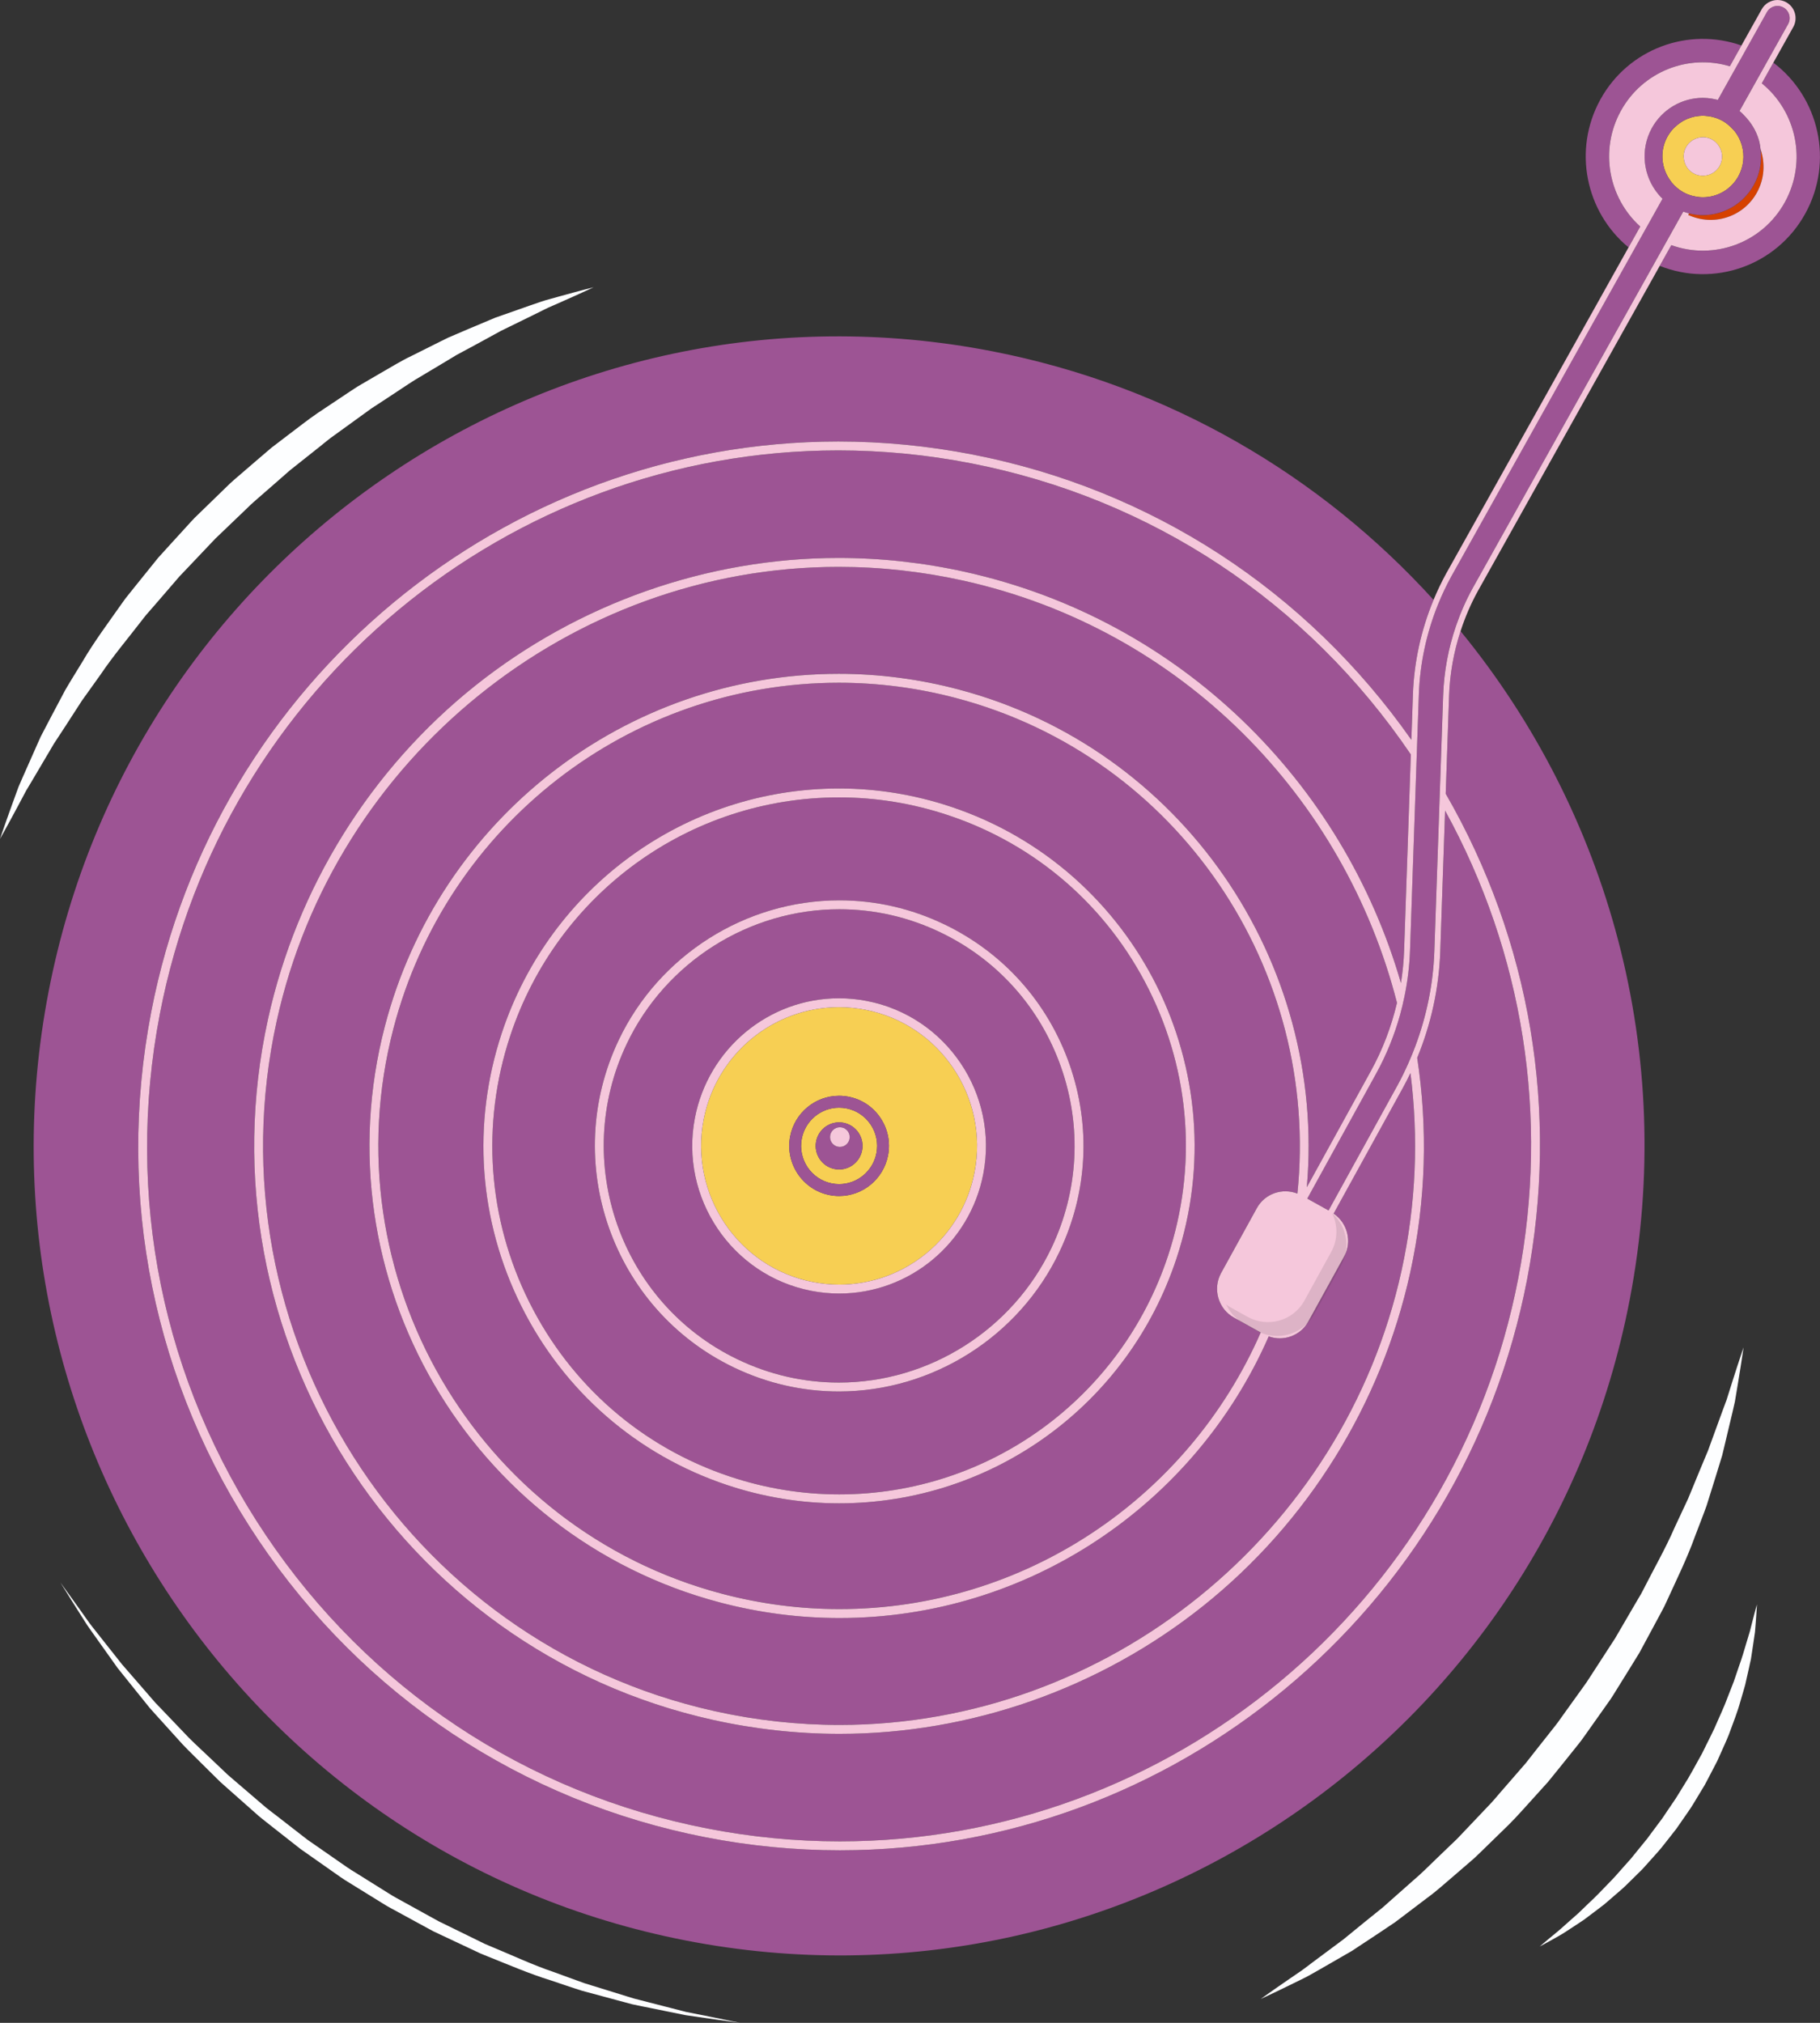 <svg xmlns="http://www.w3.org/2000/svg" x="0px" y="0px" width="100%" viewBox="0 0 180 200" style="vertical-align: middle; max-width: 100%; width: 100%;"><rect x="0" y="0" width="180" height="200" fill="#333333" stroke="none"/><g>
	<path fill="rgb(247,207,83)" d="M85.584,99.836c-0.863-0.168-1.741-0.253-2.611-0.253c-6.513,0-12.14,4.67-13.381,11.105    c-1.432,7.422,3.414,14.63,10.8,16.068c0.862,0.168,1.741,0.253,2.612,0.253c6.514,0,12.141-4.67,13.379-11.105    C97.816,108.482,92.971,101.273,85.584,99.836z M78.147,112.354c0.448-2.324,2.482-4.012,4.836-4.012    c0.314,0,0.632,0.03,0.942,0.091c1.293,0.252,2.411,0.994,3.148,2.091c0.737,1.097,1.005,2.416,0.754,3.716    c-0.448,2.324-2.481,4.012-4.835,4.012c-0.314,0-0.632-0.03-0.943-0.091C79.381,117.64,77.631,115.036,78.147,112.354z"></path>
	<path fill="rgb(247,207,83)" d="M82.273,117.005c0.237,0.047,0.48,0.07,0.72,0.07c1.794,0,3.344-1.287,3.686-3.06    c0.191-0.991-0.014-1.998-0.575-2.834c-0.562-0.836-1.415-1.402-2.4-1.595c-0.238-0.046-0.48-0.069-0.72-0.069    c-1.794,0-3.345,1.287-3.687,3.061C78.902,114.623,80.237,116.609,82.273,117.005z M80.715,112.854    c0.243-1.262,1.458-2.086,2.714-1.841c1.255,0.244,2.076,1.465,1.833,2.727c-0.243,1.261-1.458,2.086-2.713,1.842    C81.292,115.336,80.472,114.115,80.715,112.854z"></path>
	<path fill="rgb(247,207,83)" d="M172.27,14.362c-0.144-0.502-0.381-0.961-0.69-1.362c-0.063-0.081-0.139-0.151-0.208-0.228    c-0.068-0.076-0.139-0.15-0.214-0.22c-0.241-0.229-0.502-0.438-0.8-0.604c-0.424-0.236-0.889-0.389-1.364-0.459    c-0.106-0.016-0.212-0.023-0.319-0.03c-0.085-0.006-0.17-0.017-0.256-0.017c-0.025,0-0.049,0.004-0.074,0.005    c-0.678,0.013-1.327,0.196-1.897,0.52c-0.094,0.057-0.187,0.114-0.276,0.177c-0.191,0.13-0.373,0.274-0.54,0.437    c-0.037,0.034-0.072,0.07-0.109,0.105c-0.236,0.248-0.446,0.527-0.616,0.836c-0.709,1.285-0.629,2.787,0.057,3.973    c0.056,0.096,0.115,0.19,0.179,0.282c0.062,0.088,0.12,0.177,0.189,0.261c0.311,0.378,0.688,0.711,1.142,0.963    c0.278,0.155,0.574,0.273,0.879,0.357c0.1,0.027,0.199,0.046,0.3,0.066c0.102,0.02,0.203,0.041,0.306,0.053    c0.151,0.018,0.303,0.029,0.455,0.029c1.459,0,2.807-0.797,3.514-2.079C172.443,16.486,172.566,15.397,172.27,14.362z     M170.078,16.4c-0.2,0.362-0.5,0.629-0.846,0.794c-0.132,0.063-0.271,0.107-0.412,0.138c-0.119,0.026-0.239,0.041-0.361,0.044    c-0.327,0.008-0.66-0.061-0.967-0.231c-0.51-0.284-0.83-0.77-0.936-1.303c-0.034-0.176-0.05-0.356-0.034-0.537    c0.022-0.258,0.095-0.516,0.228-0.757c0.137-0.248,0.322-0.449,0.535-0.607c0.146-0.109,0.309-0.191,0.478-0.254    c0.5-0.184,1.07-0.164,1.573,0.115c0.313,0.175,0.553,0.429,0.719,0.72c0.062,0.106,0.111,0.217,0.151,0.333    c0.047,0.138,0.082,0.279,0.098,0.425C170.342,15.655,170.273,16.045,170.078,16.4z"></path>
</g><g>
	<path fill="#D64100" d="M173.459,18.282c-1.016,1.843-2.951,2.989-5.049,2.989c-0.46,0-0.917-0.061-1.363-0.17l-0.083,0.148    c2.48,1.152,5.455,0.224,6.8-2.216c0.751-1.362,0.822-2.906,0.357-4.271C174.272,15.972,174.06,17.195,173.459,18.282z"></path>
</g><g>
	<path fill="rgb(157,84,148)" d="M143.314,68.771l-0.334,9.701c8.384,14.536,11.253,31.417,8.041,48.071    c-6.303,32.679-34.883,56.397-67.958,56.397c-4.421,0-8.882-0.432-13.259-1.284c-18.172-3.538-33.886-13.976-44.246-29.389    c-10.359-15.413-14.126-33.958-10.604-52.218c6.302-32.679,34.882-56.398,67.958-56.398c4.42,0,8.881,0.432,13.258,1.284    c17.701,3.447,33.053,13.452,43.414,28.21l0.154-4.499c0.111-3.202,0.813-6.38,2.041-9.336    c-11.142-12.27-26.164-21.175-43.641-24.578C54.957,26.325,13.167,54.683,4.8,98.073c-8.368,43.389,19.855,85.379,63.037,93.787    c43.183,8.408,84.972-19.95,93.339-63.339c4.703-24.387-2.153-48.331-16.727-66.12C143.778,64.458,143.389,66.608,143.314,68.771z"></path>
	<path fill="rgb(157,84,148)" d="M93.799,80.607c-3.512-1.172-7.151-1.767-10.816-1.767c-14.789,0-27.86,9.481-32.527,23.593    c-2.888,8.732-2.218,18.071,1.885,26.297c4.103,8.226,11.147,14.354,19.837,17.254c3.512,1.173,7.15,1.768,10.816,1.768    c14.79,0,27.86-9.481,32.526-23.594c2.889-8.731,2.219-18.07-1.883-26.296C109.531,89.637,102.488,83.509,93.799,80.607z     M104.781,123.768c-3.99,8.388-12.553,13.808-21.81,13.808c-3.617,0-7.117-0.801-10.405-2.38    c-12.017-5.774-17.119-20.295-11.373-32.37c3.992-8.388,12.553-13.807,21.811-13.807c3.616,0,7.116,0.801,10.403,2.38    c5.822,2.797,10.211,7.705,12.359,13.819C107.916,111.33,107.566,117.918,104.781,123.768z"></path>
	<path fill="rgb(157,84,148)" d="M124.307,119.443c0.793-1.436,2.524-2.019,4.008-1.432c2.287-22.079-11.755-43.203-33.771-49.002    c-3.799-1-7.697-1.508-11.586-1.508c-20.681,0-38.793,14.057-44.044,34.185c-6.371,24.42,8.217,49.495,32.521,55.896    c3.798,1.001,7.696,1.508,11.585,1.508c18.248,0,34.488-10.945,41.667-27.345l-2.654-1.478c-1.553-0.864-2.121-2.849-1.26-4.41    L124.307,119.443z M116.354,124.437c-4.785,14.474-18.193,24.197-33.36,24.197c-3.759,0-7.492-0.609-11.092-1.812    c-8.913-2.977-16.138-9.261-20.346-17.697c-4.208-8.436-4.895-18.014-1.933-26.969c4.786-14.473,18.192-24.198,33.361-24.198    c3.759,0,7.49,0.61,11.091,1.812C112.473,85.913,122.467,105.95,116.354,124.437z"></path>
	<path fill="rgb(157,84,148)" d="M138.867,93.97l0.666-19.371c-10.229-15.095-25.674-25.32-43.527-28.796    c-4.324-0.842-8.729-1.269-13.094-1.269c-32.656,0-60.874,23.418-67.096,55.684c-3.477,18.028,0.241,36.338,10.47,51.557    c10.228,15.218,25.743,25.522,43.685,29.016c4.322,0.842,8.727,1.269,13.092,1.269c32.657,0,60.874-23.418,67.097-55.684    c3.08-15.973,0.501-32.161-7.238-46.23l-0.48,13.949c-0.124,3.597-0.906,7.168-2.278,10.493c1.046,6.878,0.887,14.056-0.694,21.247    c-2.859,12.999-10.137,24.707-20.496,32.967c-10.211,8.143-22.971,12.627-35.931,12.627c-4.188,0-8.404-0.464-12.532-1.38    c-31.143-6.914-50.883-37.996-44.003-69.289c2.858-12.999,10.137-24.707,20.496-32.967c10.211-8.143,22.972-12.627,35.931-12.627    c4.188,0,8.404,0.465,12.531,1.38c21.377,4.745,37.379,20.878,43.089,40.649C138.724,96.127,138.831,95.05,138.867,93.97z"></path>
	<path fill="rgb(157,84,148)" d="M135.586,105.875c1.162-2.108,2.022-4.381,2.576-6.726c-5.178-20.245-21.224-36.934-42.887-41.743    c-4.064-0.902-8.217-1.36-12.342-1.36c-26.478,0-49.848,18.884-55.568,44.903c-6.776,30.817,12.664,61.429,43.334,68.237    c4.065,0.902,8.218,1.359,12.342,1.359c26.478,0,49.849-18.884,55.569-44.902c1.452-6.604,1.691-13.195,0.884-19.548    c-0.246,0.514-0.505,1.021-0.78,1.521l-6.819,12.373c1.371,0.927,1.851,2.773,1.034,4.253l-3.535,6.415    c-0.774,1.407-2.455,1.998-3.916,1.47c-7.324,16.701-23.87,27.847-42.459,27.847c-3.964,0-7.937-0.518-11.808-1.537    c-24.772-6.525-39.642-32.083-33.148-56.974c5.353-20.516,23.813-34.844,44.894-34.844c3.964,0,7.937,0.517,11.809,1.537    c22.2,5.848,36.434,26.983,34.479,49.223L135.586,105.875z"></path>
	<path fill="rgb(157,84,148)" d="M93.029,92.194c-3.167-1.522-6.541-2.294-10.024-2.294c-8.922,0-17.172,5.223-21.019,13.306    c-5.537,11.636-0.621,25.629,10.959,31.193c3.168,1.521,6.542,2.294,10.026,2.294c8.923,0,17.171-5.224,21.019-13.307    c2.682-5.637,3.02-11.985,0.949-17.877S98.641,94.889,93.029,92.194z M97.246,116.072c-1.32,6.849-7.311,11.819-14.243,11.819    c-0.926,0-1.861-0.091-2.778-0.269c-7.862-1.531-13.019-9.203-11.496-17.103c1.321-6.849,7.311-11.82,14.243-11.82    c0.926,0,1.861,0.09,2.778,0.269C93.613,100.501,98.77,108.173,97.246,116.072z"></path>
	<path fill="rgb(157,84,148)" d="M83.926,108.433c-0.311-0.061-0.628-0.091-0.942-0.091c-2.354,0-4.388,1.688-4.836,4.012    c-0.517,2.683,1.233,5.286,3.903,5.807c0.311,0.061,0.628,0.091,0.943,0.091c2.354,0,4.387-1.688,4.835-4.012    c0.251-1.3-0.018-2.619-0.754-3.716C86.336,109.427,85.219,108.685,83.926,108.433z M86.679,114.016    c-0.342,1.772-1.892,3.06-3.686,3.06c-0.24,0-0.483-0.023-0.72-0.07c-2.036-0.396-3.371-2.382-2.977-4.427    c0.342-1.773,1.893-3.061,3.687-3.061c0.24,0,0.482,0.023,0.72,0.069c0.986,0.192,1.838,0.759,2.4,1.595    C86.666,112.018,86.871,113.024,86.679,114.016z"></path>
	<path fill="rgb(157,84,148)" d="M83.429,111.013c-1.256-0.245-2.471,0.579-2.714,1.841s0.577,2.482,1.833,2.728    c1.255,0.244,2.47-0.581,2.713-1.842C85.504,112.478,84.684,111.257,83.429,111.013z M82.88,113.377    c-0.524-0.102-0.866-0.611-0.764-1.138c0.101-0.526,0.608-0.871,1.132-0.769c0.524,0.102,0.866,0.611,0.765,1.138    C83.912,113.136,83.405,113.479,82.88,113.377z"></path>
	<path fill="rgb(157,84,148)" d="M175.386,6.195l-1.144,2.044c3.437,2.789,4.497,7.731,2.283,11.749c-2.233,4.053-7.028,5.765-11.232,4.249    l-1.146,2.048c5.336,2.133,11.545,0.011,14.399-5.171C181.379,15.976,179.924,9.63,175.386,6.195z"></path>
	<path fill="rgb(157,84,148)" d="M161.064,24.46l1.154-2.063c-3.143-2.835-4.049-7.565-1.916-11.436c2.153-3.907,6.688-5.645,10.778-4.406    l1.15-2.057c-5.231-1.843-11.174,0.301-13.95,5.338C155.529,14.829,156.824,20.965,161.064,24.46z"></path>
	<path fill="rgb(157,84,148)" d="M166.443,20.98l0.031-0.057c0.095,0.034,0.189,0.064,0.285,0.094c0.096,0.029,0.19,0.06,0.287,0.084    c0.446,0.11,0.903,0.17,1.363,0.17c2.098,0,4.033-1.146,5.049-2.989c0.601-1.087,0.813-2.31,0.662-3.521    c-0.037-0.297-0.079-0.594-0.162-0.887c-0.274-0.959-0.798-1.794-1.482-2.48c-0.072-0.072-0.136-0.151-0.212-0.22    c-0.075-0.067-0.148-0.133-0.227-0.197l1.735-3.103l1.136-2.031l1.938-3.464c0.32-0.582,0.109-1.319-0.471-1.642    c-0.178-0.099-0.379-0.152-0.582-0.152c-0.438,0-0.842,0.239-1.053,0.624l-1.954,3.494l-1.146,2.048l-1.747,3.123    c-0.1-0.027-0.2-0.042-0.301-0.063c-0.101-0.021-0.201-0.043-0.303-0.059c-0.289-0.045-0.581-0.075-0.874-0.075    c-2.098,0-4.033,1.146-5.051,2.989c-1.188,2.157-0.853,4.75,0.639,6.535c0.066,0.08,0.133,0.161,0.204,0.237    c0.068,0.074,0.143,0.143,0.216,0.213l-1.749,3.127l-1.144,2.043l-17.988,32.155c-0.502,0.911-0.946,1.853-1.336,2.818    c-1.134,2.816-1.78,5.833-1.885,8.871l-0.182,5.27l-0.052,1.512l-0.638,18.541c-0.053,1.522-0.24,3.04-0.548,4.532    c-0.126,0.612-0.271,1.221-0.438,1.824c-0.563,2.021-1.356,3.979-2.37,5.815l-6.805,12.349l2.104,1.171l6.807-12.349    c0.417-0.757,0.789-1.538,1.138-2.329c0.228-0.518,0.44-1.04,0.639-1.57c1.118-2.992,1.768-6.163,1.878-9.358l0.513-14.896    l0.058-1.673l0.301-8.753c0.08-2.337,0.515-4.662,1.273-6.873c0.441-1.288,0.991-2.539,1.648-3.73l17.955-32.097l1.133-2.025    L166.443,20.98z M165.63,12.58c0.173-0.158,0.351-0.304,0.54-0.437c0.091-0.062,0.181-0.123,0.276-0.177    c0.152-0.093,0.318-0.152,0.478-0.229c0.445-0.18,0.925-0.282,1.42-0.291c0.025,0,0.049-0.005,0.074-0.005    c0.086,0,0.171,0.011,0.256,0.017c0.107,0.007,0.213,0.014,0.319,0.03c0.476,0.07,0.94,0.223,1.364,0.459    c0.298,0.166,0.559,0.376,0.8,0.604c0.075,0.07,0.146,0.145,0.214,0.22c0.069,0.077,0.145,0.146,0.208,0.228    c0.31,0.401,0.547,0.859,0.69,1.362c0.297,1.035,0.174,2.124-0.346,3.066c-0.707,1.282-2.055,2.079-3.514,2.079    c-0.152,0-0.304-0.012-0.455-0.029c-0.103-0.012-0.204-0.033-0.306-0.053c-0.101-0.02-0.2-0.039-0.3-0.066    c-0.305-0.084-0.601-0.202-0.879-0.357c-0.453-0.252-0.831-0.584-1.142-0.963c-0.069-0.084-0.128-0.173-0.189-0.261    c-0.063-0.092-0.123-0.186-0.179-0.282c-0.686-1.187-0.766-2.688-0.057-3.973c0.17-0.309,0.38-0.588,0.616-0.836    C165.556,12.648,165.594,12.616,165.63,12.58z"></path>
</g><g>
	<path fill="rgb(245, 199, 219)" d="M94.074,79.771c-3.601-1.202-7.332-1.812-11.091-1.812c-15.168,0-28.575,9.725-33.361,24.198    c-2.961,8.955-2.274,18.533,1.933,26.969c4.208,8.437,11.434,14.721,20.346,17.697c3.601,1.202,7.333,1.812,11.092,1.812    c15.167,0,28.575-9.724,33.36-24.197C122.467,105.95,112.473,85.913,94.074,79.771z M115.52,124.158    c-4.666,14.112-17.736,23.594-32.526,23.594c-3.666,0-7.304-0.595-10.816-1.768c-8.69-2.9-15.735-9.028-19.837-17.254    c-4.103-8.226-4.772-17.564-1.885-26.297c4.667-14.111,17.738-23.593,32.527-23.593c3.665,0,7.304,0.594,10.816,1.767    c8.689,2.901,15.732,9.029,19.838,17.255C117.738,106.088,118.408,115.427,115.52,124.158z"></path>
	<path fill="rgb(245, 199, 219)" d="M93.408,91.398c-3.288-1.579-6.787-2.38-10.403-2.38c-9.258,0-17.819,5.419-21.811,13.807    c-5.746,12.075-0.644,26.596,11.373,32.37c3.288,1.579,6.788,2.38,10.405,2.38c9.257,0,17.819-5.42,21.81-13.808    c2.785-5.85,3.135-12.438,0.986-18.551C103.619,99.103,99.23,94.195,93.408,91.398z M103.99,123.387    c-3.848,8.083-12.096,13.307-21.019,13.307c-3.485,0-6.858-0.772-10.026-2.294c-11.58-5.564-16.496-19.558-10.959-31.193    C65.833,95.123,74.083,89.9,83.005,89.9c3.484,0,6.857,0.772,10.024,2.294c5.611,2.695,9.84,7.424,11.91,13.316    S106.672,117.75,103.99,123.387z"></path>
	<path fill="rgb(245, 199, 219)" d="M85.75,98.97c-0.917-0.179-1.852-0.269-2.778-0.269c-6.932,0-12.922,4.971-14.243,11.82    c-1.523,7.899,3.634,15.571,11.496,17.103c0.917,0.178,1.852,0.269,2.778,0.269c6.932,0,12.922-4.971,14.243-11.819    C98.77,108.173,93.613,100.501,85.75,98.97z M96.383,115.904c-1.238,6.436-6.866,11.105-13.379,11.105    c-0.871,0-1.75-0.085-2.612-0.253c-7.386-1.438-12.231-8.646-10.8-16.068c1.241-6.436,6.868-11.105,13.381-11.105    c0.87,0,1.749,0.085,2.611,0.253C92.971,101.273,97.816,108.482,96.383,115.904z"></path>
	<circle fill="rgb(245, 199, 219)" cx="83.064" cy="112.424" r="0.971"></circle>
	<path fill="rgb(245, 199, 219)" d="M174.242,8.239l1.144-2.044l1.974-3.528c0.479-0.867,0.164-1.962-0.699-2.442    C176.396,0.078,176.098,0,175.795,0c-0.648,0-1.25,0.355-1.564,0.925l-1.999,3.573l-1.15,2.057c-4.09-1.239-8.625,0.5-10.778,4.406    c-2.133,3.871-1.227,8.6,1.916,11.436l-1.154,2.063l-18.031,32.232c-0.467,0.848-0.883,1.724-1.254,2.619    c-1.229,2.957-1.93,6.135-2.041,9.336l-0.154,4.499c-10.361-14.759-25.713-24.764-43.414-28.21    c-4.377-0.852-8.837-1.284-13.258-1.284c-33.076,0-61.656,23.719-67.958,56.398c-3.521,18.26,0.245,36.805,10.604,52.218    c10.36,15.413,26.074,25.851,44.246,29.389c4.377,0.853,8.838,1.284,13.259,1.284c33.075,0,61.655-23.719,67.958-56.397    c3.212-16.653,0.343-33.535-8.041-48.071l0.334-9.701c0.074-2.163,0.464-4.313,1.135-6.371c0.447-1.372,1.017-2.704,1.713-3.966    l17.985-32.15l1.146-2.048c4.204,1.516,8.999-0.196,11.232-4.249C178.739,15.97,177.679,11.028,174.242,8.239z M138.611,125.644    c-5.721,26.019-29.092,44.902-55.569,44.902c-4.125,0-8.277-0.457-12.342-1.359c-30.67-6.809-50.11-37.42-43.334-68.237    c5.72-26.019,29.09-44.903,55.568-44.903c4.125,0,8.277,0.458,12.342,1.36c21.663,4.809,37.709,21.498,42.887,41.743    c-0.554,2.345-1.414,4.618-2.576,6.726l-6.341,11.504c1.954-22.24-12.279-43.375-34.479-49.223    c-3.872-1.02-7.844-1.537-11.809-1.537c-21.081,0-39.541,14.328-44.894,34.844c-6.494,24.891,8.376,50.448,33.148,56.974    c3.871,1.02,7.843,1.537,11.808,1.537c18.589,0,35.135-11.146,42.459-27.847c1.461,0.528,3.142-0.063,3.916-1.47l3.535-6.415    c0.816-1.479,0.337-3.326-1.034-4.253l6.819-12.373c0.275-0.499,0.534-1.007,0.78-1.521    C140.303,112.448,140.063,119.04,138.611,125.644z M128.314,118.012c-1.483-0.587-3.215-0.004-4.008,1.432l-3.535,6.415    c-0.861,1.562-0.293,3.546,1.26,4.41l2.654,1.478c-7.179,16.399-23.419,27.345-41.667,27.345c-3.889,0-7.787-0.507-11.585-1.508    c-24.304-6.401-38.892-31.477-32.521-55.896c5.251-20.128,23.363-34.185,44.044-34.185c3.889,0,7.787,0.507,11.586,1.508    C116.56,74.809,130.602,95.933,128.314,118.012z M150.16,126.375c-6.223,32.266-34.439,55.684-67.097,55.684    c-4.365,0-8.77-0.427-13.092-1.269c-17.942-3.493-33.457-13.798-43.685-29.016c-10.229-15.219-13.947-33.528-10.47-51.557    c6.222-32.266,34.44-55.684,67.096-55.684c4.365,0,8.77,0.427,13.094,1.269c17.854,3.476,33.298,13.701,43.527,28.796    l-0.666,19.371c-0.036,1.08-0.144,2.157-0.313,3.225c-5.71-19.771-21.712-35.904-43.089-40.649    c-4.127-0.916-8.343-1.38-12.531-1.38c-12.958,0-25.719,4.485-35.931,12.627c-10.358,8.26-17.638,19.968-20.496,32.967    c-6.88,31.293,12.86,62.375,44.003,69.289c4.127,0.916,8.343,1.38,12.532,1.38c12.96,0,25.72-4.484,35.931-12.627    c10.359-8.26,17.637-19.968,20.496-32.967c1.581-7.191,1.74-14.369,0.694-21.247c1.372-3.325,2.154-6.896,2.278-10.493l0.48-13.949    C150.661,94.214,153.24,110.402,150.16,126.375z M173.764,19.033c-1.345,2.44-4.319,3.368-6.8,2.216l0.083-0.148    c-0.097-0.024-0.191-0.055-0.287-0.084c-0.096-0.029-0.19-0.06-0.285-0.094l-0.031,0.057l-1.705,3.046l-1.133,2.025L145.65,58.148    c-0.657,1.191-1.207,2.442-1.648,3.73c-0.759,2.211-1.193,4.536-1.273,6.873l-0.301,8.753l-0.058,1.673l-0.513,14.896    c-0.11,3.195-0.76,6.366-1.878,9.358c-0.198,0.53-0.411,1.053-0.639,1.57c-0.349,0.791-0.721,1.572-1.138,2.329l-6.807,12.349    l-2.104-1.171l6.805-12.349c1.014-1.836,1.807-3.794,2.37-5.815c0.167-0.603,0.312-1.211,0.438-1.824    c0.308-1.492,0.495-3.009,0.548-4.532l0.638-18.541l0.052-1.512l0.182-5.27c0.104-3.037,0.751-6.054,1.885-8.871    c0.39-0.965,0.834-1.908,1.336-2.818l17.988-32.155l1.144-2.043l1.749-3.127c-0.073-0.07-0.147-0.139-0.216-0.213    c-0.071-0.077-0.138-0.157-0.204-0.237c-1.491-1.785-1.826-4.378-0.639-6.535c1.018-1.843,2.953-2.989,5.051-2.989    c0.293,0,0.585,0.03,0.874,0.075c0.102,0.016,0.202,0.038,0.303,0.059c0.101,0.021,0.201,0.037,0.301,0.063l1.747-3.123    l1.146-2.048l1.954-3.494c0.211-0.385,0.615-0.624,1.053-0.624c0.203,0,0.404,0.053,0.582,0.152c0.58,0.323,0.791,1.06,0.471,1.642    l-1.938,3.464l-1.136,2.031l-1.735,3.103c0.078,0.063,0.151,0.13,0.227,0.197c0.076,0.068,0.14,0.147,0.212,0.22    c0.685,0.686,1.208,1.521,1.482,2.48c0.083,0.293,0.125,0.59,0.162,0.887C174.586,16.127,174.515,17.671,173.764,19.033z"></path>
	<path fill="rgb(245, 199, 219)" d="M170.055,14.523c-0.166-0.291-0.405-0.545-0.719-0.72c-0.503-0.279-1.073-0.299-1.573-0.115    c-0.169,0.063-0.331,0.145-0.478,0.254c-0.213,0.158-0.398,0.359-0.535,0.607c-0.133,0.241-0.205,0.499-0.228,0.757    c-0.016,0.181,0,0.361,0.034,0.537c0.105,0.533,0.426,1.02,0.936,1.303c0.307,0.17,0.64,0.239,0.967,0.231    c0.122-0.003,0.242-0.018,0.361-0.044c0.142-0.031,0.28-0.075,0.412-0.138c0.346-0.166,0.646-0.433,0.846-0.794    c0.195-0.355,0.264-0.745,0.226-1.12c-0.016-0.146-0.051-0.287-0.098-0.425C170.166,14.74,170.116,14.629,170.055,14.523z"></path>
</g><path opacity="0.1" d="M131.752,119.957c0.561,1.173,0.582,2.598-0.09,3.815l-2.666,4.839c-1.1,1.994-3.631,2.688-5.617,1.583   l-1.402-0.781c-0.258-0.143-0.512-0.276-0.725-0.463c0.357,0.747,0.918,1.43,1.689,1.859l1.404,0.782   c1.986,1.104,4.535,0.331,5.635-1.664l2.666-4.838C133.604,123.353,133.188,121.213,131.752,119.957" fill="#000000"></path><g>
	<path fill="#FDFEFF" d="M8.104,69.27c0.602-0.842,1.224-1.712,1.864-2.607c1.229-1.823,2.73-3.591,4.186-5.487l0.278-0.353    l0.297-0.34c0.199-0.227,0.397-0.455,0.596-0.684c0.397-0.459,0.796-0.921,1.198-1.387s0.805-0.933,1.21-1.404    c0.427-0.45,0.857-0.903,1.29-1.357c0.431-0.454,0.864-0.91,1.298-1.368l0.652-0.687c0.212-0.235,0.438-0.456,0.67-0.672    c0.915-0.876,1.833-1.756,2.752-2.636c0.448-0.453,0.933-0.864,1.412-1.281c0.479-0.417,0.958-0.835,1.435-1.251    c0.477-0.418,0.952-0.834,1.426-1.25c0.494-0.392,0.985-0.783,1.476-1.172c0.491-0.39,0.979-0.777,1.465-1.163    c0.488-0.384,0.954-0.792,1.461-1.138c0.996-0.72,1.979-1.432,2.945-2.131c0.242-0.175,0.479-0.355,0.722-0.523    c0.249-0.162,0.495-0.322,0.741-0.482c0.491-0.322,0.976-0.641,1.457-0.957c0.963-0.629,1.886-1.279,2.841-1.818    c0.942-0.563,1.858-1.112,2.745-1.643c0.221-0.134,0.441-0.267,0.659-0.398c0.224-0.12,0.445-0.238,0.665-0.356    c0.439-0.236,0.871-0.468,1.293-0.696c0.844-0.461,1.653-0.902,2.422-1.323c0.788-0.385,1.535-0.751,2.236-1.095    c0.702-0.346,1.365-0.661,1.97-0.971c0.301-0.16,0.602-0.285,0.886-0.41c0.285-0.125,0.557-0.245,0.814-0.358    c1.033-0.449,1.839-0.828,2.393-1.076c0.553-0.255,0.847-0.392,0.847-0.392s-0.313,0.081-0.899,0.231    c-0.585,0.159-1.449,0.377-2.54,0.687c-0.274,0.077-0.563,0.157-0.865,0.241c-0.302,0.085-0.621,0.167-0.942,0.283    c-0.65,0.214-1.345,0.467-2.093,0.727c-0.748,0.263-1.544,0.542-2.383,0.837c-0.82,0.345-1.683,0.707-2.582,1.085    c-0.449,0.192-0.908,0.388-1.375,0.588c-0.234,0.101-0.47,0.202-0.708,0.304c-0.232,0.114-0.467,0.229-0.703,0.345    c-0.944,0.472-1.919,0.96-2.922,1.462c-1.018,0.479-1.994,1.093-3.02,1.675c-0.51,0.297-1.026,0.598-1.546,0.901    c-0.259,0.152-0.52,0.306-0.782,0.459c-0.258,0.161-0.51,0.334-0.767,0.501c-1.021,0.681-2.059,1.373-3.11,2.073    c-1.047,0.707-2.043,1.513-3.076,2.285c-0.513,0.392-1.027,0.784-1.544,1.178c-0.494,0.422-0.989,0.846-1.485,1.27    c-0.495,0.426-0.991,0.853-1.487,1.28c-0.497,0.428-1.001,0.846-1.464,1.312c-0.941,0.914-1.882,1.828-2.819,2.737    c-0.482,0.443-0.9,0.945-1.344,1.42c-0.438,0.48-0.875,0.959-1.311,1.436c-0.434,0.478-0.866,0.954-1.296,1.427    c-0.401,0.499-0.801,0.994-1.199,1.486c-0.396,0.493-0.791,0.982-1.183,1.468c-0.195,0.243-0.389,0.486-0.582,0.728l-0.289,0.363    l-0.269,0.375c-1.415,2.012-2.837,3.913-3.971,5.861c-0.583,0.962-1.169,1.885-1.699,2.799c-0.495,0.935-0.974,1.837-1.432,2.704    c-0.227,0.434-0.449,0.859-0.666,1.274c-0.108,0.208-0.216,0.413-0.321,0.615c-0.094,0.209-0.188,0.417-0.279,0.622    c-0.362,0.818-0.706,1.594-1.029,2.323c-0.32,0.728-0.628,1.405-0.894,2.037c-0.234,0.643-0.449,1.234-0.643,1.767    c-0.393,1.064-0.677,1.912-0.882,2.485C0.104,82.633,0,82.941,0,82.941s0.158-0.284,0.455-0.815    c0.289-0.535,0.729-1.313,1.258-2.316c0.267-0.501,0.562-1.055,0.884-1.659c0.357-0.582,0.725-1.217,1.125-1.891    c0.397-0.673,0.821-1.39,1.267-2.145c0.111-0.188,0.223-0.379,0.337-0.573c0.123-0.188,0.249-0.379,0.375-0.572    c0.253-0.385,0.511-0.78,0.775-1.183C6.997,70.98,7.542,70.14,8.104,69.27z"></path>
	<path fill="#FDFEFF" d="M154.334,174.658c0.41-0.511,0.82-1.021,1.23-1.532c0.41-0.512,0.828-1.017,1.199-1.56    c0.76-1.072,1.518-2.144,2.273-3.211c0.393-0.523,0.711-1.095,1.061-1.643c0.344-0.554,0.686-1.104,1.027-1.653    c0.338-0.551,0.676-1.098,1.012-1.642c0.305-0.564,0.607-1.125,0.908-1.683c0.299-0.558,0.6-1.11,0.895-1.66    c0.148-0.276,0.295-0.551,0.441-0.824l0.215-0.409l0.197-0.419c1.023-2.238,2.074-4.369,2.834-6.493    c0.396-1.054,0.805-2.069,1.16-3.065c0.314-1.01,0.621-1.984,0.914-2.922c0.143-0.468,0.283-0.927,0.422-1.375    c0.068-0.224,0.137-0.445,0.203-0.663c0.055-0.224,0.107-0.445,0.16-0.662c0.207-0.871,0.404-1.697,0.588-2.474    c0.184-0.775,0.363-1.497,0.508-2.168c0.113-0.675,0.217-1.295,0.309-1.855c0.193-1.119,0.318-2.005,0.414-2.605    c0.09-0.603,0.137-0.925,0.137-0.925s-0.104,0.309-0.297,0.886c-0.188,0.579-0.479,1.425-0.816,2.509    c-0.17,0.541-0.357,1.141-0.564,1.793c-0.246,0.638-0.49,1.33-0.762,2.066c-0.268,0.735-0.553,1.518-0.854,2.342    c-0.076,0.206-0.15,0.414-0.227,0.625c-0.088,0.208-0.176,0.418-0.266,0.632c-0.178,0.425-0.359,0.861-0.545,1.306    c-0.367,0.89-0.748,1.816-1.143,2.775c-0.439,0.938-0.891,1.909-1.357,2.906c-0.875,2.019-2.027,4.034-3.111,6.165l-0.209,0.397    l-0.232,0.389c-0.15,0.26-0.305,0.521-0.459,0.783c-0.305,0.523-0.613,1.052-0.924,1.583s-0.621,1.066-0.934,1.603    c-0.338,0.521-0.68,1.046-1.02,1.572c-0.342,0.526-0.684,1.055-1.027,1.584l-0.516,0.795c-0.166,0.271-0.348,0.529-0.535,0.785    c-0.74,1.03-1.482,2.064-2.227,3.099c-0.355,0.527-0.758,1.02-1.154,1.519c-0.393,0.499-0.787,0.997-1.182,1.494    c-0.391,0.498-0.783,0.996-1.172,1.492c-0.416,0.476-0.826,0.951-1.236,1.424c-0.414,0.473-0.822,0.944-1.229,1.413    c-0.41,0.467-0.795,0.954-1.23,1.388c-0.846,0.892-1.684,1.771-2.504,2.638c-0.207,0.217-0.408,0.438-0.617,0.647    c-0.213,0.205-0.428,0.408-0.639,0.611c-0.424,0.407-0.842,0.81-1.258,1.209c-0.832,0.796-1.621,1.604-2.463,2.31    c-0.822,0.729-1.623,1.436-2.396,2.121c-0.193,0.172-0.385,0.343-0.576,0.512c-0.197,0.159-0.393,0.317-0.588,0.474    c-0.391,0.313-0.77,0.621-1.145,0.922c-0.746,0.609-1.459,1.192-2.139,1.747c-0.705,0.524-1.371,1.021-2,1.489    c-0.627,0.47-1.221,0.9-1.758,1.317c-0.268,0.213-0.539,0.391-0.797,0.566s-0.502,0.344-0.734,0.503    c-0.934,0.632-1.658,1.152-2.156,1.498c-0.496,0.354-0.76,0.541-0.76,0.541s0.293-0.137,0.842-0.394    c0.545-0.264,1.354-0.637,2.371-1.144c0.256-0.125,0.523-0.257,0.807-0.396c0.279-0.14,0.58-0.279,0.873-0.452    c0.6-0.33,1.236-0.707,1.926-1.1c0.688-0.396,1.418-0.817,2.189-1.262c0.744-0.49,1.523-1.005,2.34-1.543    c0.406-0.271,0.822-0.549,1.244-0.832c0.213-0.141,0.426-0.285,0.643-0.429c0.207-0.155,0.416-0.312,0.627-0.47    c0.842-0.638,1.711-1.298,2.605-1.976c0.914-0.658,1.762-1.442,2.664-2.203c0.447-0.386,0.898-0.776,1.355-1.17    c0.227-0.197,0.455-0.396,0.686-0.596c0.223-0.206,0.439-0.422,0.66-0.634c0.881-0.857,1.775-1.729,2.68-2.611    c0.9-0.889,1.732-1.864,2.605-2.813c0.434-0.479,0.869-0.96,1.303-1.442C153.516,175.674,153.926,175.166,154.334,174.658z"></path>
	<path fill="#FDFEFF" d="M69.702,199.287c-0.554-0.109-1.167-0.23-1.833-0.362c-0.657-0.169-1.369-0.352-2.128-0.547    c-0.758-0.195-1.564-0.402-2.416-0.621c-0.212-0.055-0.428-0.109-0.646-0.166c-0.215-0.065-0.433-0.134-0.654-0.202    c-0.44-0.136-0.892-0.275-1.352-0.418c-0.92-0.285-1.879-0.582-2.87-0.889c-0.979-0.346-1.985-0.723-3.022-1.099    c-2.093-0.703-4.202-1.698-6.424-2.615l-0.416-0.177l-0.408-0.2c-0.272-0.134-0.546-0.268-0.82-0.402    c-0.548-0.268-1.101-0.539-1.657-0.811c-0.556-0.272-1.115-0.546-1.676-0.821c-0.548-0.302-1.098-0.605-1.651-0.91    c-0.552-0.306-1.107-0.612-1.664-0.919c-0.552-0.315-1.125-0.597-1.659-0.95c-1.083-0.677-2.171-1.356-3.259-2.037    c-0.553-0.326-1.074-0.699-1.601-1.065c-0.526-0.366-1.052-0.731-1.577-1.096s-1.048-0.729-1.571-1.091    c-0.502-0.391-1.003-0.779-1.503-1.166c-0.499-0.388-0.996-0.773-1.49-1.158c-0.492-0.387-1.002-0.746-1.463-1.161    c-0.941-0.807-1.87-1.604-2.785-2.387c-0.228-0.197-0.459-0.388-0.681-0.588c-0.216-0.206-0.432-0.411-0.645-0.615    c-0.43-0.407-0.855-0.81-1.276-1.209c-0.837-0.802-1.69-1.555-2.434-2.373c-0.764-0.799-1.508-1.577-2.227-2.329    c-0.18-0.188-0.359-0.373-0.537-0.558c-0.167-0.193-0.334-0.385-0.498-0.574c-0.329-0.38-0.652-0.752-0.969-1.116    c-0.634-0.729-1.242-1.429-1.82-2.094c-0.547-0.691-1.066-1.346-1.554-1.962c-0.487-0.617-0.944-1.194-1.367-1.729    c-0.218-0.263-0.401-0.533-0.582-0.787c-0.18-0.255-0.352-0.497-0.516-0.728c-0.651-0.924-1.178-1.64-1.532-2.133    c-0.355-0.492-0.544-0.755-0.544-0.755s0.171,0.275,0.492,0.789c0.322,0.514,0.786,1.274,1.397,2.229    c0.151,0.239,0.312,0.492,0.48,0.756c0.169,0.265,0.339,0.545,0.542,0.818c0.396,0.557,0.825,1.159,1.282,1.803    c0.459,0.644,0.946,1.329,1.46,2.052c0.555,0.69,1.138,1.417,1.747,2.176c0.306,0.379,0.617,0.766,0.935,1.16    c0.159,0.197,0.319,0.396,0.481,0.598c0.171,0.191,0.345,0.386,0.519,0.581c0.705,0.779,1.432,1.584,2.18,2.411    c0.729,0.847,1.568,1.629,2.393,2.461c0.417,0.412,0.837,0.828,1.263,1.249c0.213,0.21,0.427,0.42,0.642,0.632    c0.221,0.206,0.452,0.402,0.678,0.605c0.912,0.807,1.839,1.628,2.777,2.458c0.459,0.428,0.969,0.8,1.461,1.199    c0.498,0.392,0.999,0.784,1.501,1.18c0.503,0.394,1.008,0.79,1.515,1.188c0.527,0.37,1.055,0.741,1.584,1.113    c0.529,0.371,1.059,0.744,1.59,1.117c0.532,0.372,1.056,0.756,1.616,1.087c1.104,0.682,2.209,1.364,3.309,2.045    c0.542,0.354,1.125,0.636,1.685,0.951c0.564,0.309,1.128,0.615,1.688,0.921c0.562,0.305,1.121,0.608,1.677,0.911    c0.573,0.269,1.143,0.537,1.709,0.803c0.566,0.267,1.129,0.531,1.688,0.794c0.279,0.131,0.558,0.262,0.834,0.393l0.416,0.195    l0.423,0.173c2.258,0.901,4.416,1.837,6.546,2.493c1.058,0.35,2.078,0.71,3.078,1.021c1.01,0.272,1.987,0.536,2.925,0.789    c0.468,0.126,0.926,0.249,1.375,0.37c0.224,0.061,0.446,0.12,0.665,0.179c0.222,0.046,0.441,0.092,0.658,0.137    c0.867,0.176,1.689,0.344,2.463,0.5c0.771,0.157,1.493,0.304,2.161,0.439c0.673,0.098,1.292,0.188,1.85,0.269    c1.116,0.167,1.995,0.278,2.594,0.362c0.599,0.082,0.919,0.126,0.919,0.126s-0.316-0.065-0.909-0.188    C71.676,199.691,70.809,199.503,69.702,199.287z"></path>
	<path fill="#FDFEFF" d="M173.637,159.086c-0.076,0.294-0.199,0.725-0.336,1.274c-0.07,0.276-0.146,0.58-0.23,0.912    c-0.105,0.325-0.205,0.678-0.318,1.053c-0.225,0.75-0.461,1.594-0.793,2.499c-0.154,0.454-0.316,0.928-0.48,1.417    c-0.189,0.481-0.383,0.979-0.582,1.489c-0.371,1.032-0.879,2.072-1.346,3.168c-0.25,0.541-0.533,1.077-0.801,1.628    c-0.135,0.275-0.271,0.551-0.408,0.828c-0.15,0.271-0.301,0.543-0.453,0.816c-0.307,0.544-0.598,1.103-0.922,1.645    c-0.33,0.538-0.662,1.078-0.996,1.618c-0.156,0.274-0.34,0.534-0.518,0.796l-0.533,0.784c-0.176,0.263-0.352,0.523-0.527,0.784    c-0.188,0.252-0.375,0.503-0.563,0.753c-0.186,0.25-0.373,0.499-0.557,0.747c-0.186,0.247-0.359,0.504-0.561,0.735    c-0.387,0.475-0.768,0.943-1.145,1.405c-0.094,0.115-0.188,0.23-0.279,0.346c-0.1,0.109-0.197,0.219-0.295,0.327    c-0.193,0.219-0.387,0.436-0.578,0.649c-0.381,0.428-0.744,0.86-1.131,1.245c-0.764,0.785-1.471,1.545-2.18,2.19    c-0.346,0.334-0.678,0.653-0.992,0.957c-0.328,0.29-0.639,0.565-0.932,0.824c-0.293,0.261-0.57,0.5-0.82,0.73    c-0.25,0.229-0.5,0.416-0.715,0.599c-0.439,0.354-0.775,0.646-1.008,0.841c-0.232,0.198-0.355,0.305-0.355,0.305    s0.143-0.077,0.41-0.22c0.266-0.147,0.66-0.355,1.152-0.639c0.244-0.144,0.525-0.287,0.814-0.473    c0.291-0.182,0.596-0.39,0.93-0.606c0.33-0.219,0.684-0.451,1.055-0.697c0.355-0.268,0.73-0.549,1.121-0.843    c0.195-0.148,0.393-0.301,0.596-0.455c0.102-0.078,0.203-0.156,0.307-0.235c0.098-0.084,0.197-0.169,0.299-0.255    c0.4-0.346,0.813-0.703,1.238-1.071c0.434-0.359,0.832-0.779,1.256-1.188c0.213-0.208,0.426-0.418,0.639-0.63    c0.107-0.107,0.217-0.214,0.324-0.321c0.104-0.113,0.205-0.227,0.309-0.34c0.41-0.458,0.826-0.925,1.25-1.396    c0.42-0.475,0.801-0.991,1.205-1.496c0.199-0.255,0.4-0.511,0.602-0.768c0.186-0.267,0.373-0.535,0.559-0.804l0.561-0.81    c0.186-0.271,0.377-0.538,0.543-0.822c0.34-0.563,0.68-1.126,1.018-1.687c0.178-0.276,0.316-0.573,0.471-0.86    c0.15-0.289,0.301-0.577,0.451-0.864s0.299-0.573,0.445-0.857c0.131-0.293,0.262-0.585,0.391-0.875    c0.254-0.581,0.525-1.146,0.75-1.721c0.424-1.157,0.867-2.261,1.162-3.352c0.156-0.542,0.32-1.064,0.457-1.576    c0.117-0.517,0.23-1.016,0.338-1.495c0.053-0.239,0.105-0.474,0.154-0.703c0.025-0.114,0.051-0.228,0.076-0.339    c0.018-0.114,0.035-0.227,0.053-0.338c0.066-0.442,0.131-0.863,0.189-1.258s0.119-0.762,0.162-1.103    c0.027-0.341,0.053-0.654,0.076-0.938c0.047-0.565,0.068-1.013,0.092-1.315c0.018-0.305,0.025-0.467,0.025-0.467L173.637,159.086z"></path>
</g></svg>